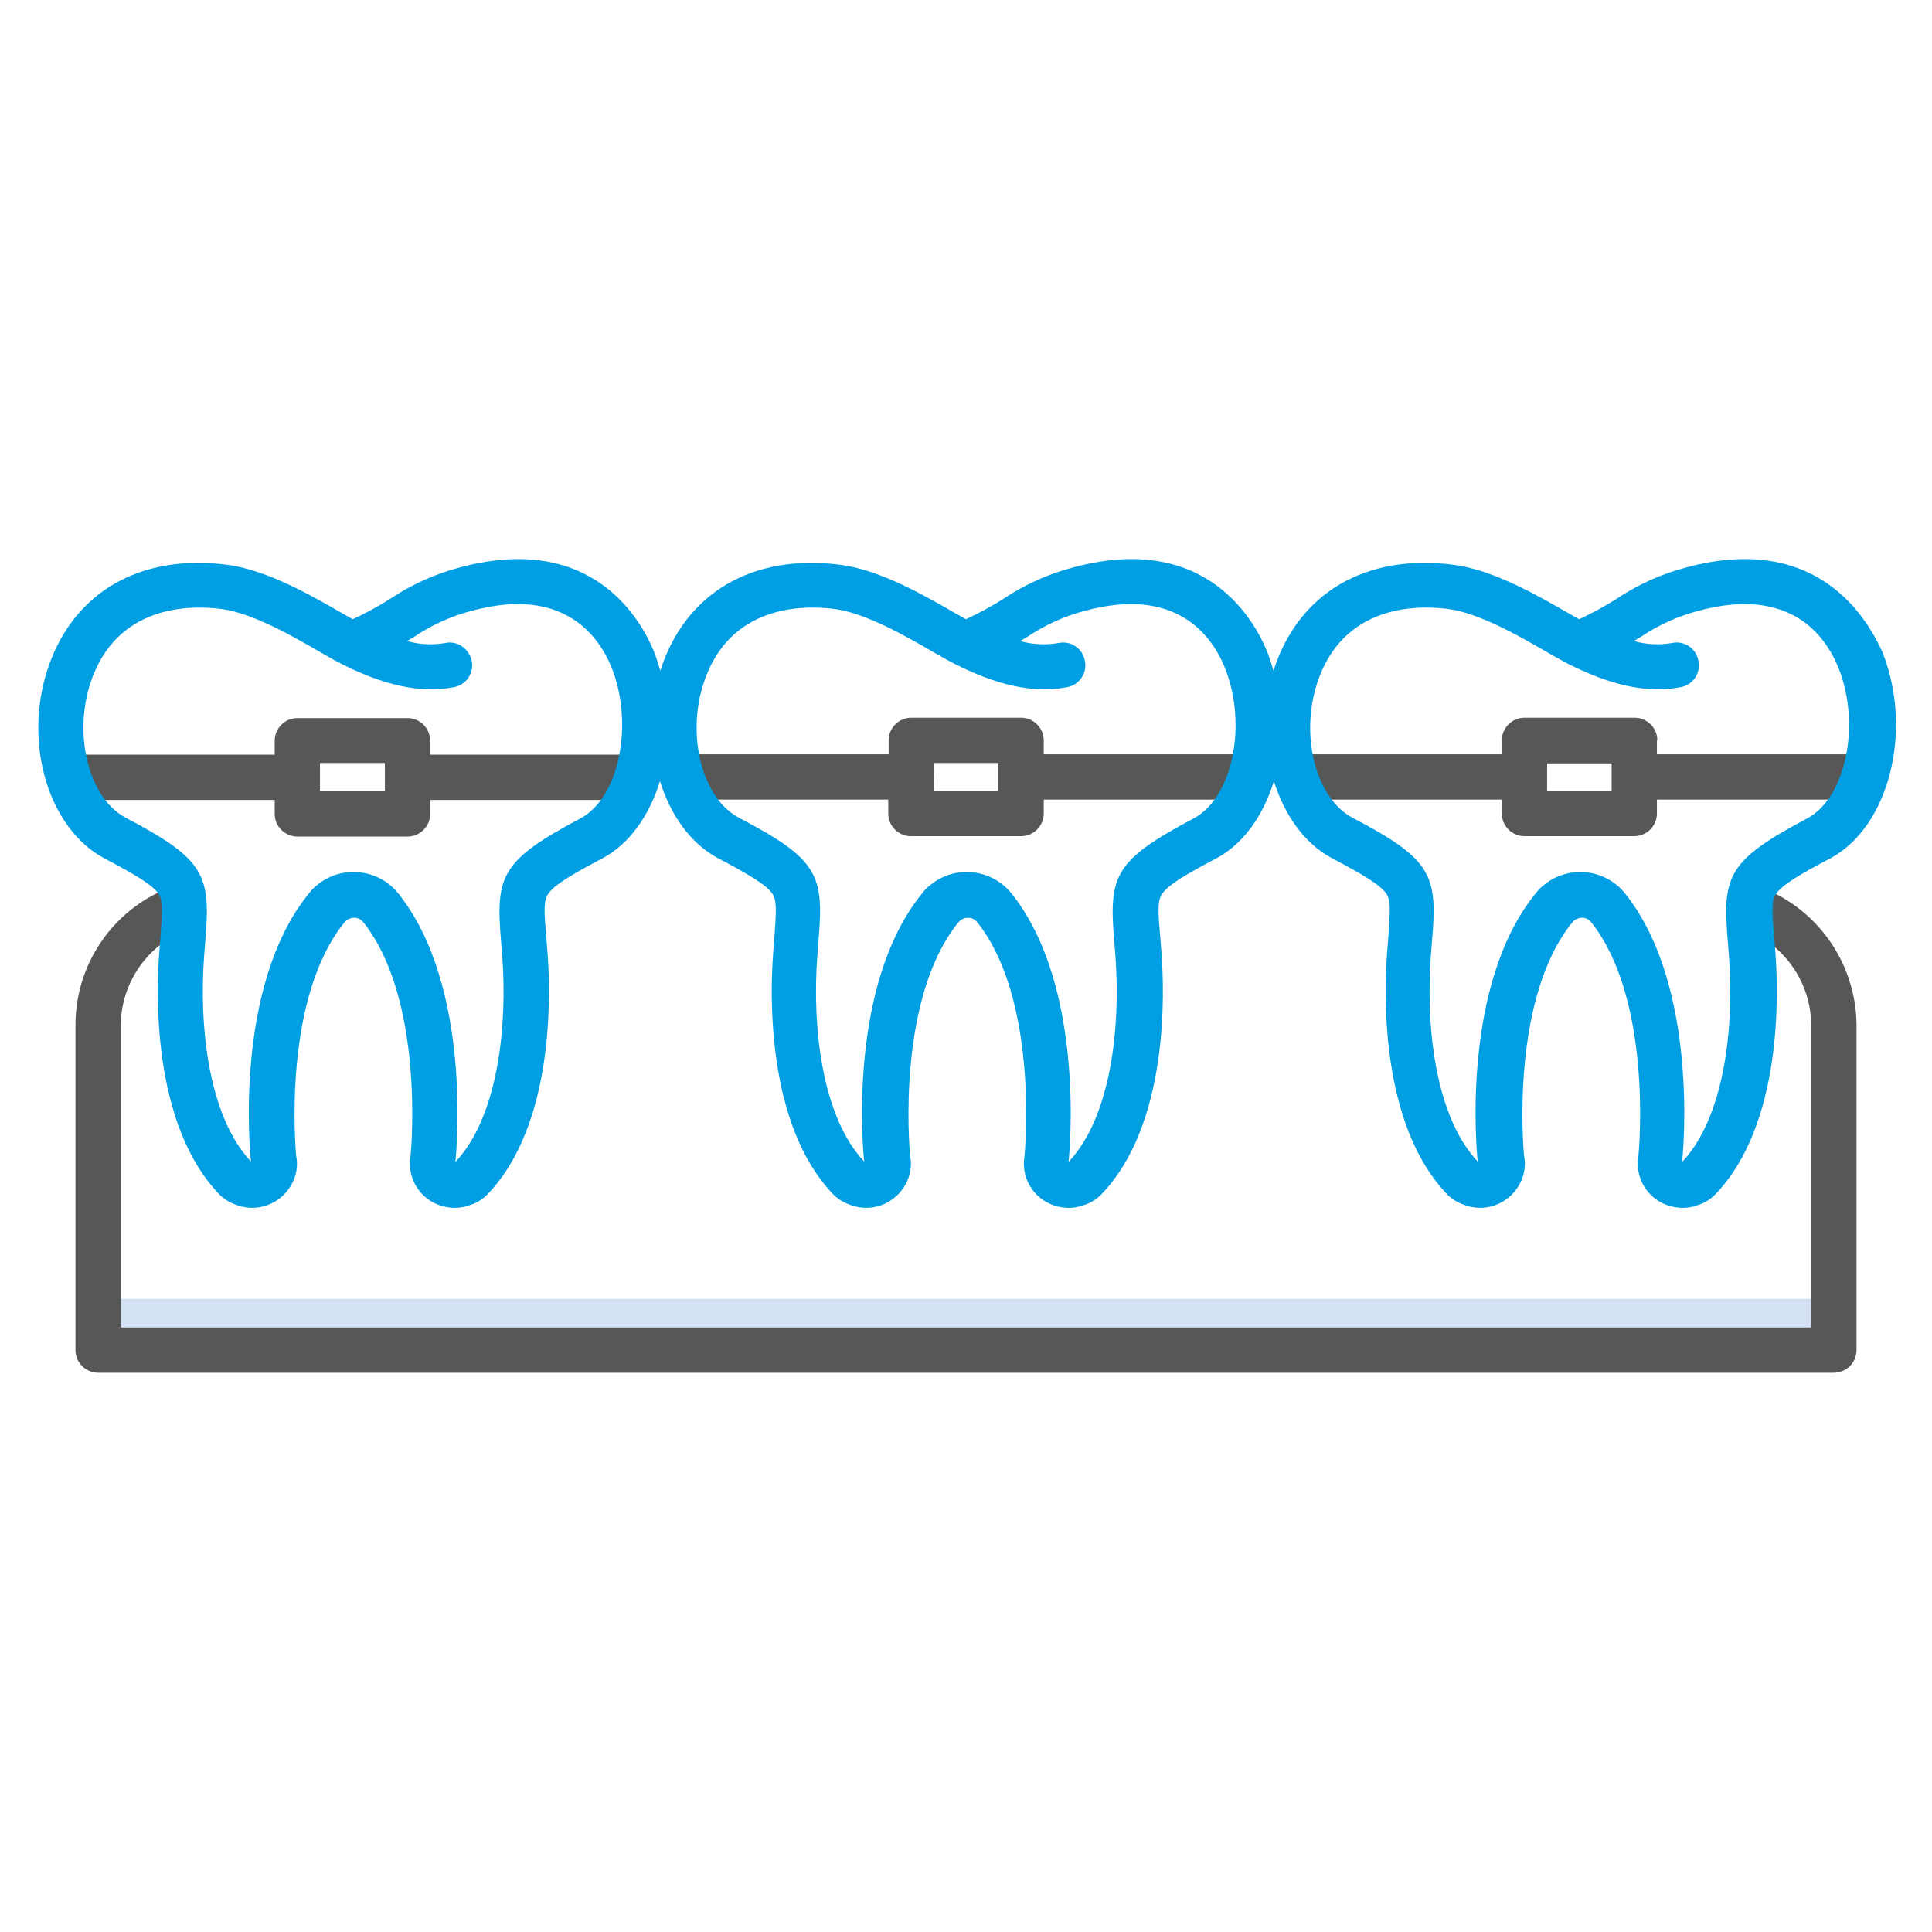 <?xml version="1.0" encoding="UTF-8"?> <!-- Generator: Adobe Illustrator 24.3.0, SVG Export Plug-In . SVG Version: 6.00 Build 0) --> <svg xmlns="http://www.w3.org/2000/svg" xmlns:xlink="http://www.w3.org/1999/xlink" version="1.1" id="Layer_1" x="0px" y="0px" viewBox="0 0 512 512" style="enable-background:new 0 0 512 512;" xml:space="preserve"> <style type="text/css"> .st0{fill:#D4E1F4;} .st1{fill:#575756;} .st2{fill:#009FE3;} </style> <path class="st0" d="M26.3,344.2h459.5v14H26.3L26.3,344.2z"></path> <g> <path class="st1" d="M72.8,215.7c0,3.3,2.7,6,6,6H108c3.3,0,6-2.7,6-6v-3.7h54.6v-12H114v-3.7c0-3.3-2.7-6-6-6H78.8 c-3.3,0-6,2.7-6,6v3.7H18.9c-3.3,0-6,2.7-6,6s2.7,6,6,6h53.9L72.8,215.7z M84.8,202.2H102v7.4H84.8V202.2z"></path> <path class="st1" d="M181.5,211.9h53.9v3.7c0,3.3,2.7,6,6,6h29.2c3.3,0,6-2.7,6-6v-3.7h54.6v-12h-54.6v-3.7c0-3.3-2.7-6-6-6h-29.1 c-3.3,0-6,2.7-6,6v3.7h-53.9c-3.3,0-6,2.7-6,6S178.2,211.9,181.5,211.9L181.5,211.9z M247.4,202.2h17.2v7.4h-17.1L247.4,202.2z"></path> <path class="st1" d="M439.2,196.2c0-3.3-2.7-6-6-6H404c-3.3,0-6,2.7-6,6v3.7h-53.9c-3.3,0-6,2.7-6,6s2.7,6,6,6H398v3.7 c0,3.3,2.7,6,6,6h29.1c3.3,0,6-2.7,6-6v-3.7h54.6v-12h-54.6V196.2z M427.2,209.7H410v-7.4h17.1V209.7z"></path> <path class="st1" d="M465.4,234.7c-3.1-1.1-6.5,0.6-7.6,3.7c-1.1,3.1,0.6,6.5,3.7,7.6l0,0c11.1,3.8,18.5,14.2,18.5,25.9v79.9H32 v-79.9c0-11,6.6-20.9,16.7-25.2c3.1-1.3,4.5-4.8,3.2-7.9c-1.3-3.1-4.8-4.5-7.9-3.2c-14.6,6.1-24.1,20.4-24,36.3v85.9 c0,3.3,2.7,6,6,6h460c3.3,0,6-2.7,6-6v-85.9C492,255.1,481.3,240.1,465.4,234.7L465.4,234.7z"></path> </g> <path class="st2" d="M446.8,150.4c-6.5,1.7-12.7,4.5-18.4,8.3c-3.1,2-6.5,3.8-9.9,5.4c-0.8-0.4-1.6-0.9-2.5-1.4 c-8-4.6-20-11.6-30.6-13c-23.4-3.1-41.3,7.4-47.9,28l0,0.1c-0.5-1.7-1-3.3-1.6-4.9c-3.1-7.7-15.8-32.2-51.6-22.5 c-6.5,1.7-12.7,4.5-18.4,8.3c-3.1,2-6.5,3.8-9.9,5.4c-0.8-0.4-1.6-0.9-2.5-1.4c-8-4.6-20-11.6-30.6-13c-23.4-3.1-41.3,7.4-47.9,28 c0,0,0,0.1,0,0.1c-0.5-1.7-1-3.3-1.6-4.9c-3.1-7.7-15.8-32.2-51.6-22.5c-6.5,1.7-12.7,4.5-18.4,8.3c-3.1,2-6.5,3.8-9.9,5.4 c-0.8-0.4-1.6-0.9-2.5-1.4c-8-4.6-20-11.6-30.6-13c-23.4-3.1-41.3,7.4-47.9,28c-6.3,19.7,0.5,42,15.2,49.8c8,4.2,12.9,7.1,14.4,9.5 c1.1,1.8,0.9,4.9,0.4,11.6c-0.1,1.2-0.2,2.5-0.3,3.9c-0.8,10.3-2,45.5,16,64.1c1.3,1.3,2.9,2.2,4.7,2.8c6.1,2.2,12.8-1,15.1-7.1 c0.7-1.9,0.9-3.9,0.5-5.9c-0.3-3-3.5-42.1,12.9-62.1c1.2-1.3,3.2-1.5,4.5-0.3c0.1,0.1,0.2,0.2,0.3,0.3 c16.1,20.1,12.9,59.1,12.6,62.1c-1.1,6.4,3.2,12.4,9.6,13.5c0.7,0.1,1.4,0.2,2.1,0.2c1.3,0,2.6-0.2,3.9-0.7c1.8-0.5,3.4-1.5,4.7-2.8 c18-18.6,16.8-53.7,16-64.1c-0.1-1.4-0.2-2.7-0.3-3.9c-0.6-6.7-0.8-9.8,0.4-11.6c1.5-2.4,6.4-5.3,14.4-9.5 c7.2-3.8,12.5-11.4,15.3-20.5c2.8,9,8.1,16.6,15.5,20.5c8,4.2,12.9,7.1,14.4,9.5c1.1,1.8,0.9,4.9,0.4,11.6c-0.1,1.2-0.2,2.5-0.3,3.9 c-0.8,10.3-2,45.5,16,64.1c1.3,1.3,2.9,2.2,4.7,2.8c6.1,2.2,12.8-1,15.1-7.1c0.7-1.9,0.9-3.9,0.5-5.9c-0.3-3-3.5-42.1,12.9-62.1 c1.2-1.3,3.2-1.5,4.5-0.3c0.1,0.1,0.2,0.2,0.3,0.3c16.1,20.1,12.9,59.1,12.6,62.1c-1.1,6.4,3.2,12.4,9.6,13.5 c0.7,0.1,1.4,0.2,2.1,0.2c1.3,0,2.6-0.2,3.9-0.7c1.8-0.5,3.4-1.5,4.7-2.8c18-18.6,16.8-53.7,16-64.1c-0.1-1.4-0.2-2.7-0.3-3.9 c-0.6-6.7-0.8-9.8,0.4-11.6c1.5-2.4,6.4-5.3,14.4-9.5c7.2-3.8,12.5-11.4,15.3-20.5c2.8,9,8.1,16.6,15.5,20.5 c8,4.2,12.9,7.1,14.4,9.5c1.1,1.8,0.9,4.9,0.4,11.6c-0.1,1.2-0.2,2.5-0.3,3.9c-0.8,10.3-2,45.5,16,64.1c1.3,1.3,2.9,2.2,4.7,2.8 c6.1,2.2,12.8-1,15.1-7.1c0.7-1.9,0.9-3.9,0.5-5.9c-0.3-3-3.5-42.1,12.9-62.1c1.2-1.3,3.2-1.5,4.5-0.3c0.1,0.1,0.2,0.2,0.3,0.3 c16.1,20.1,12.9,59.1,12.6,62.1c-1.1,6.4,3.2,12.4,9.6,13.5c0.7,0.1,1.4,0.2,2.1,0.2c1.3,0,2.6-0.2,3.9-0.7c1.8-0.5,3.4-1.5,4.7-2.8 c18-18.6,16.8-53.7,16-64.1c-0.1-1.4-0.2-2.7-0.3-3.9c-0.6-6.7-0.8-9.8,0.4-11.6c1.5-2.4,6.4-5.3,14.4-9.5 c15.6-8.3,22.1-33.8,13.9-54.6C495.4,165.2,482.6,140.7,446.8,150.4L446.8,150.4z M153.8,216.9c-21.1,11.2-22.5,15.2-21,32.7 c0.1,1.2,0.2,2.5,0.3,3.8c1.4,18.5-1.1,42.4-12.3,54.4l-0.1,0c0,0,0-0.1,0-0.1c0.2-1.9,4.6-46.3-15.2-71c-5.3-6.5-14.9-7.5-21.4-2.2 c-0.8,0.6-1.5,1.3-2.1,2.1c-20.2,24.6-15.7,69.3-15.5,71.1c0,0,0,0.1,0,0.1l-0.1-0.1c-11.2-12-13.7-35.9-12.3-54.4 c0.1-1.4,0.2-2.7,0.3-3.9c1.5-17.5,0-21.6-21.1-32.7c-9.6-5.1-13.9-21.4-9.4-35.5c6.8-21.1,26.6-20.9,34.9-19.8s19.5,7.6,26.2,11.5 c2.3,1.3,4.2,2.4,5.8,3.2c7.3,3.6,18.3,8.2,29.5,6c3.3-0.6,5.4-3.8,4.7-7s-3.8-5.4-7-4.7c-3.4,0.6-6.8,0.4-10.1-0.5 c0.6-0.4,1.2-0.8,1.8-1.1c4.6-3.1,9.8-5.5,15.2-6.9c24.5-6.7,33.9,6.7,37.3,15.3C168,192.2,164,211.5,153.8,216.9L153.8,216.9z M316.3,216.9c-21.1,11.2-22.5,15.2-21,32.7c0.1,1.2,0.2,2.5,0.3,3.8c1.4,18.5-1.1,42.4-12.3,54.4l-0.1,0c0,0,0-0.1,0-0.1 c0.2-1.9,4.6-46.3-15.2-71c-5.3-6.5-14.9-7.5-21.4-2.2c-0.8,0.6-1.5,1.3-2.1,2.1c-20.2,24.6-15.7,69.2-15.5,71.1c0,0,0,0.1,0,0.1 l-0.1-0.1c-11.2-12-13.7-35.9-12.3-54.4c0.1-1.4,0.2-2.7,0.3-3.9c1.5-17.5,0.1-21.6-21.1-32.7c-9.6-5.1-13.9-21.4-9.4-35.5 c6.8-21.1,26.6-20.9,34.9-19.8s19.5,7.6,26.2,11.5c2.3,1.3,4.2,2.4,5.8,3.2c7.3,3.6,18.3,8.2,29.5,6c3.3-0.6,5.4-3.8,4.7-7 c-0.6-3.3-3.8-5.4-7-4.7c-3.4,0.6-6.8,0.4-10.1-0.5c0.6-0.4,1.2-0.8,1.8-1.1c4.6-3.1,9.8-5.5,15.2-6.9c24.5-6.7,33.9,6.7,37.3,15.3 C330.6,192.2,326.6,211.5,316.3,216.9L316.3,216.9z M478.9,216.9c-21.1,11.2-22.5,15.2-21,32.7c0.1,1.2,0.2,2.5,0.3,3.8 c1.4,18.5-1.1,42.4-12.3,54.4l-0.1,0c0,0,0-0.1,0-0.1c0.2-1.9,4.6-46.3-15.2-71c-5.3-6.5-14.9-7.5-21.4-2.2 c-0.8,0.6-1.5,1.3-2.1,2.1c-20.2,24.6-15.7,69.2-15.5,71.1c0,0.1,0,0.1,0,0.1l-0.1-0.1c-11.2-12-13.7-35.9-12.3-54.4 c0.1-1.4,0.2-2.7,0.3-3.9c1.5-17.5,0.1-21.6-21.1-32.7c-9.6-5.1-13.9-21.4-9.4-35.5c6.8-21.1,26.6-20.9,34.9-19.8 s19.5,7.6,26.2,11.5c2.3,1.3,4.2,2.4,5.8,3.2c7.3,3.6,18.3,8.2,29.5,6c3.3-0.6,5.4-3.8,4.7-7c-0.6-3.3-3.8-5.4-7-4.7 c-3.4,0.6-6.8,0.4-10.1-0.5c0.6-0.4,1.2-0.8,1.8-1.1c4.6-3.1,9.8-5.5,15.2-6.9c24.5-6.7,33.9,6.7,37.3,15.3 C493.2,192.2,489.1,211.5,478.9,216.9L478.9,216.9z"></path> </svg> 